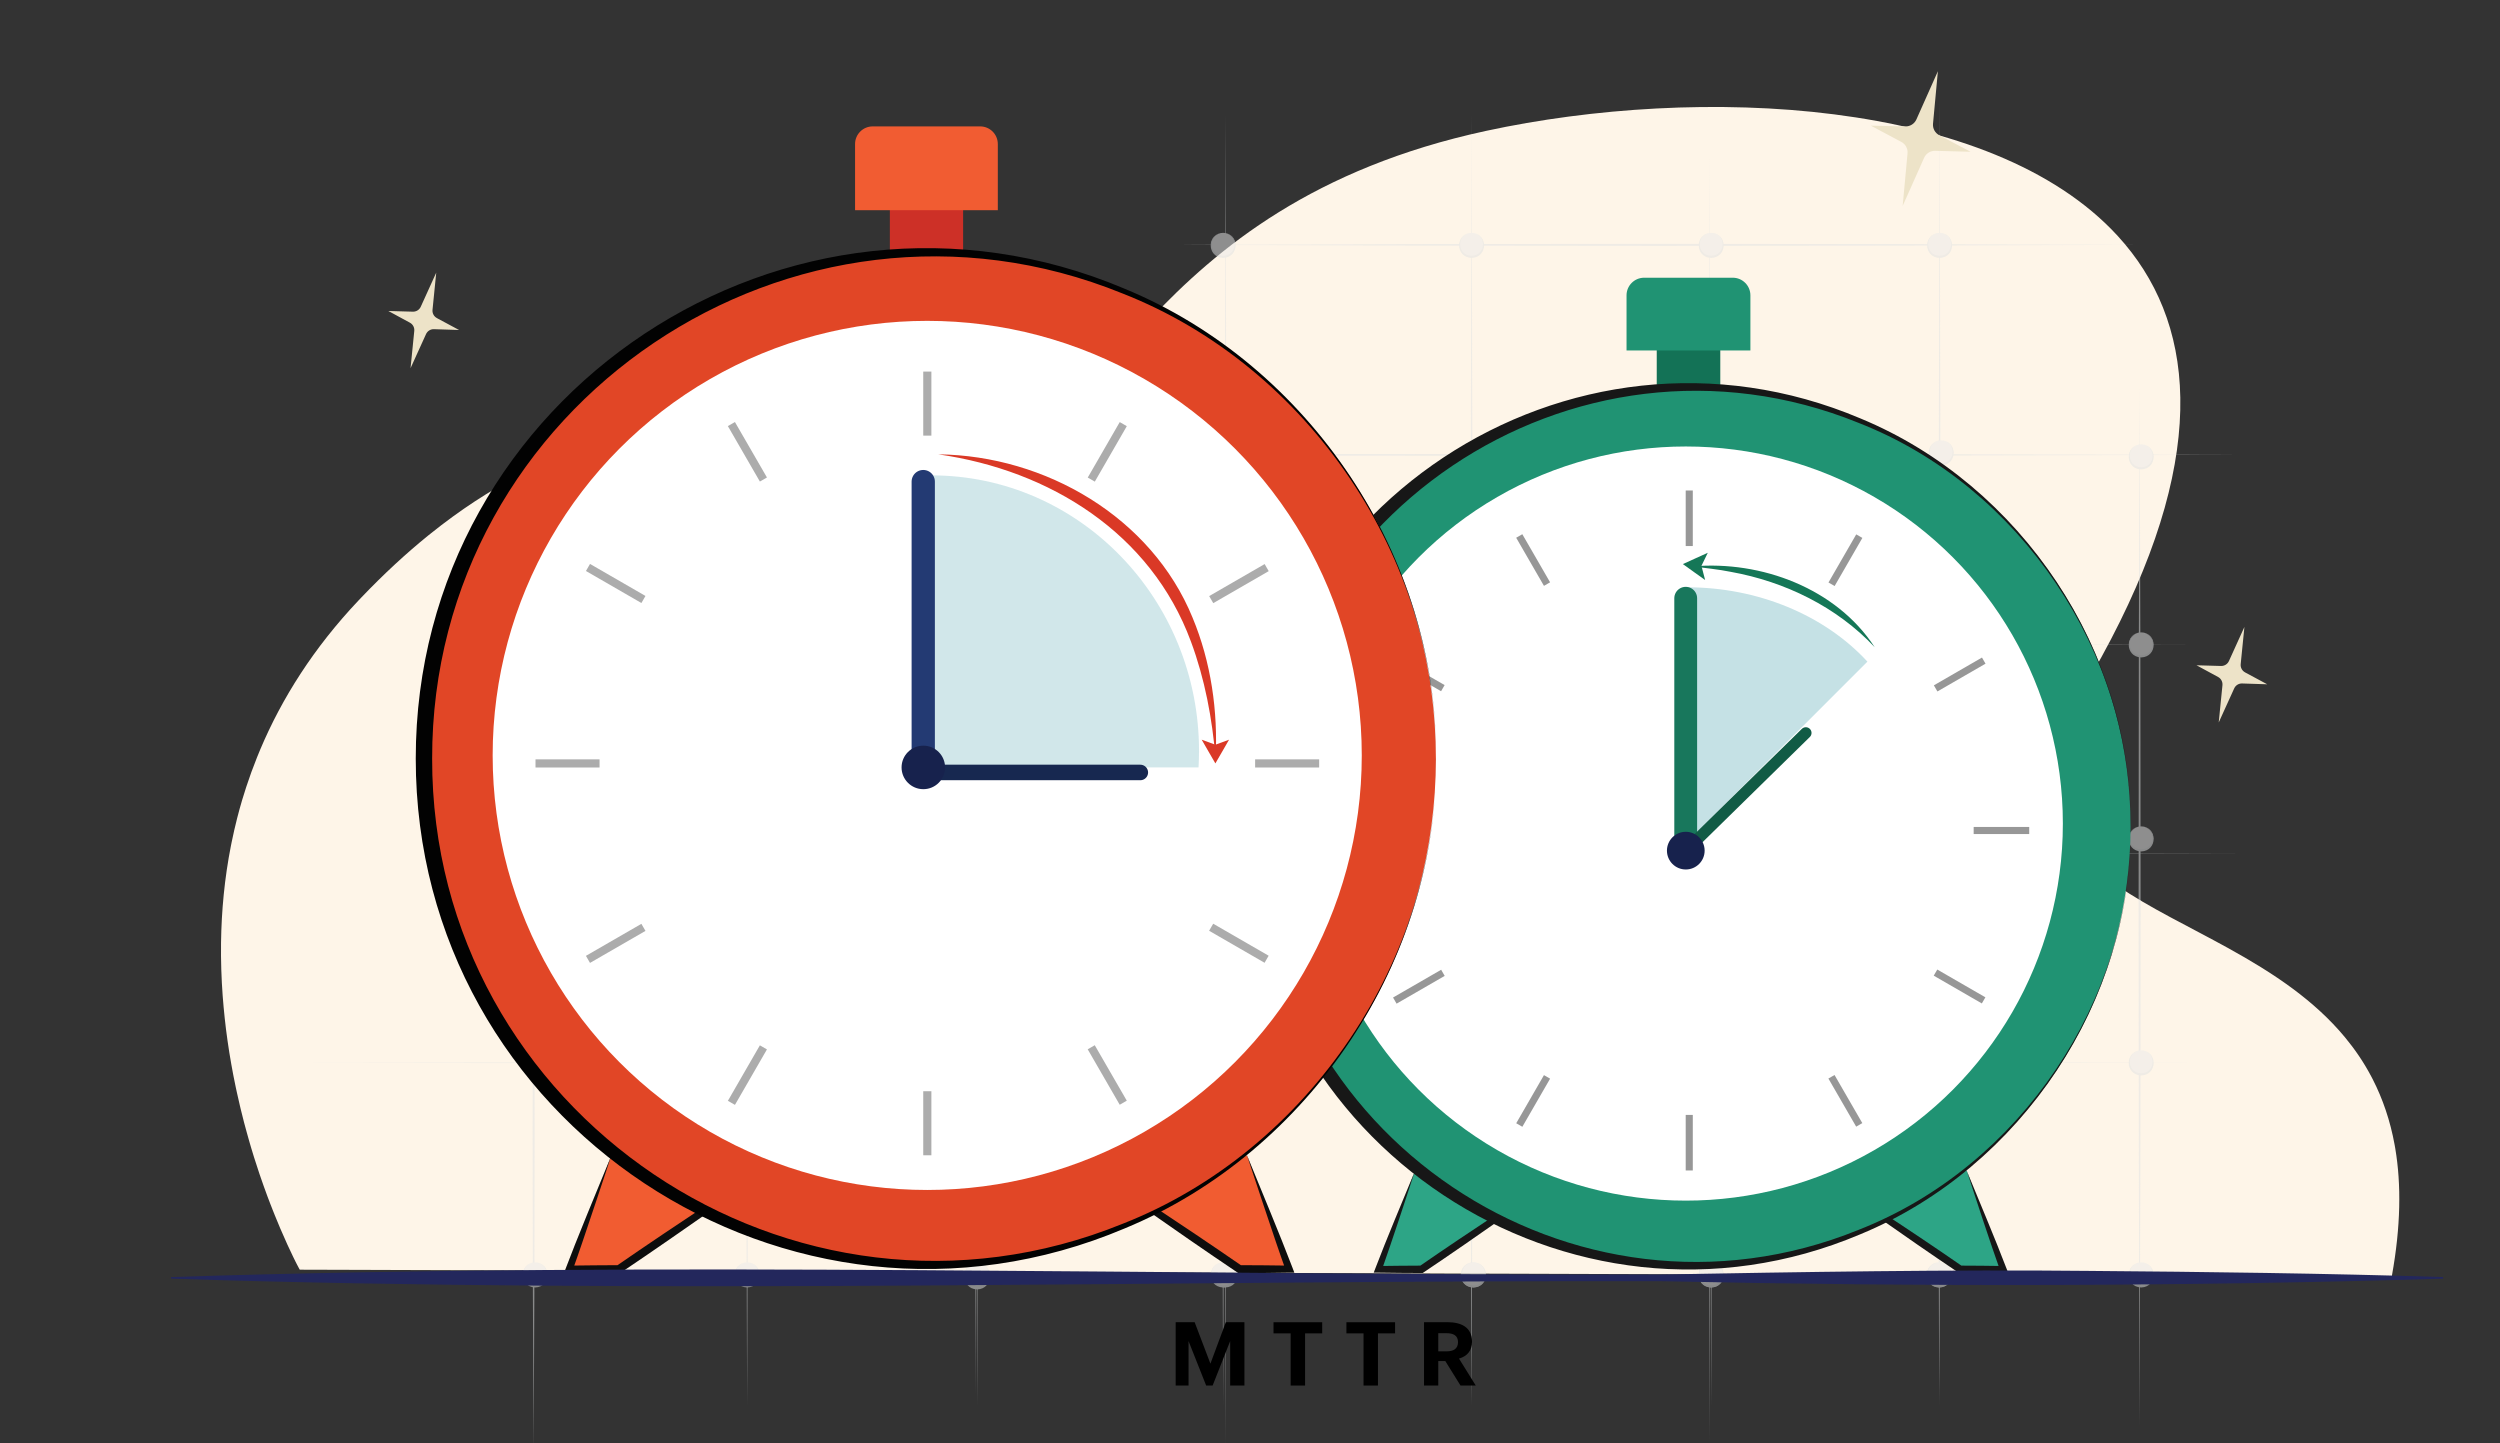 <?xml version="1.0" encoding="UTF-8"?><svg id="Solarwind" xmlns="http://www.w3.org/2000/svg" viewBox="0 0 610.16 352.28"><rect x="0" y="0" width="610.16" height="352.28" fill="#333333" stroke="none"/><defs><style>.cls-1{stroke:#172850;stroke-width:3.79px;}.cls-1,.cls-2,.cls-3,.cls-4{fill:none;stroke-linecap:round;stroke-linejoin:round;}.cls-5{opacity:.1;}.cls-6{fill:#020202;}.cls-7{fill:#ee2e2c;}.cls-8{fill:#eaeaea;}.cls-9{fill:#ede3c8;}.cls-10{fill:#fef5e8;}.cls-11{fill:#fff;}.cls-12{fill:#f15c31;}.cls-13{fill:#f15c32;}.cls-14{fill:#30302f;}.cls-15{fill:#da3926;}.cls-16{fill:#cd3027;}.cls-17{fill:#dfe1e2;}.cls-18{fill:#e14626;}.cls-19,.cls-20{fill:#c5e1e5;}.cls-21{fill:#171717;}.cls-22{fill:#17224d;}.cls-23{fill:#157757;}.cls-24{fill:#209373;}.cls-25{fill:#23275c;}.cls-26{fill:#137256;}.cls-27{fill:#0d0d0d;}.cls-28{fill:#2da586;}.cls-2{stroke:#18775c;stroke-width:5.57px;}.cls-3{stroke:#115b45;stroke-width:2.78px;}.cls-4{stroke:#233a73;stroke-width:5.68px;}.cls-29{opacity:.4;}.cls-30{opacity:.5;}.cls-20{opacity:.8;}</style></defs><path class="cls-9" d="m547.95,164.11l5.4,2.9-6.13-.2c-.83-.03-1.59.45-1.93,1.2l-3.78,8.32.91-9.1c.08-.82-.34-1.61-1.06-2l-5.27-2.86,5.99.17c.82.02,1.58-.45,1.92-1.2l3.78-8.33-.91,9.09c-.08.82.34,1.61,1.07,2Z"/><path class="cls-9" d="m106.64,77.64l5.4,2.9-6.13-.2c-.83-.03-1.59.45-1.93,1.2l-3.78,8.32.91-9.1c.08-.82-.34-1.61-1.06-2l-5.27-2.86,5.99.17c.82.02,1.58-.45,1.92-1.2l3.78-8.33-.91,9.09c-.08.82.34,1.61,1.07,2Z"/><path class="cls-10" d="m583.82,311.28h0c-.02.11-.04.21-.06.31l-8.44-.03-130.87-.44-86.36-.29h-2.63s-6.08-.03-6.08-.03l-79-.27-125.57-.42-23.13-.08-6.15-.02h-2.15s-.34,0-.34,0h-.71s-23.99-.08-23.99-.08h0l-6.68-.02h-.73s-3.91-.02-3.91-.02h-2.68s-1.18-.01-1.18-.01c0,0-.05-.09-.15-.27-.03-.06-.07-.14-.12-.22-.07-.12-.14-.27-.23-.44-.03-.06-.06-.12-.1-.18-.12-.23-.25-.49-.4-.78-.18-.36-.38-.77-.6-1.22h0c-.83-1.7-1.92-4.06-3.17-6.98-.41-.96-.83-1.98-1.27-3.07-.17-.43-.35-.87-.53-1.32h0c-.17-.44-.34-.88-.52-1.33,0-.01-.01-.03-.02-.04-.12-.31-.24-.63-.36-.95-.13-.33-.25-.66-.38-.99-.64-1.73-1.3-3.57-1.96-5.51-.02-.05-.03-.1-.05-.15h0c-.43-1.27-.86-2.58-1.28-3.93-.23-.74-.46-1.5-.69-2.26-.01-.05-.03-.09-.04-.14-.1-.34-.2-.68-.3-1.02-.08-.29-.17-.58-.25-.87-.17-.6-.34-1.21-.51-1.82-.22-.79-.43-1.59-.65-2.39-.29-1.1-.57-2.21-.84-3.35-.08-.34-.16-.68-.24-1.02-.24-1.03-.48-2.06-.71-3.12-.07-.34-.15-.68-.22-1.02-.05-.21-.09-.42-.13-.63-.35-1.66-.68-3.36-.98-5.08-.34-1.9-.65-3.84-.93-5.81-.26-1.82-.49-3.67-.69-5.54-.19-1.77-.35-3.56-.49-5.37-.31-4.23-.46-8.58-.4-13.01.11-7.71.84-15.67,2.43-23.72.06-.29.12-.59.18-.88.39-1.92.83-3.84,1.32-5.76.37-1.47.78-2.93,1.21-4.4.32-1.06.65-2.13,1-3.19.79-2.41,1.66-4.82,2.63-7.23.27-.67.54-1.33.82-2,5.26-12.43,13-24.74,24.03-36.39.21-.22.41-.43.62-.65,5.47-5.73,10.88-10.71,16.21-15.04.2-.16.39-.32.59-.47,58.55-47.05,108.05-15.12,134.31-16.89,5.17-.35,9.71-2.6,14.17-6.16,8.17-6.53,16.08-17.48,27.12-29.22,16.54-17.61,40.1-37.03,82.09-46.1,51.96-11.23,123.33-8.08,154.21,25.67,18.68,20.41,22.54,52.02-1.68,98.42-1.47,2.82-3.05,5.7-4.73,8.63-1.41,2.46-2.65,4.81-3.71,7.06-2.66,5.64-4.24,10.61-4.91,15.04-1.6,10.65,2.07,18.18,8.65,24.38,1.78,1.68,3.77,3.26,5.93,4.78.14.1.28.19.41.29,7.69,5.32,17.4,9.89,27.09,15.25,5.35,2.96,10.68,6.16,15.67,9.86,4.63,3.44,8.95,7.3,12.69,11.81,2.44,2.94,4.64,6.16,6.5,9.7.11.2.21.4.31.6,2.41,4.72,4.25,10.01,5.34,16.01.06.3.11.61.16.92,1.46,8.72,1.35,18.91-.83,30.98Z"/><g id="Page-1" class="cls-30"><g id="V1-Copy-2"><g id="grid"><g id="Path-14-Copy"><path class="cls-17" d="m238.12,340.05c-.32-78.96-.33-167.53,0-246.49.33,78.96.32,167.53,0,246.49h0Z"/></g><g id="Path-14-Copy-2"><path class="cls-17" d="m299.12,352.77c-.3-101.7-.31-222.89,0-324.59.31,101.7.3,222.89,0,324.59h0Z"/></g><g id="Path-14-Copy-3"><path class="cls-17" d="m359.16,342.49c-.3-98.48-.31-215.83,0-314.31.31,98.48.3,215.83,0,314.31h0Z"/></g><g id="Path-14-Copy-4"><path class="cls-17" d="m417.25,351.77c-.3-98.48-.31-215.83,0-314.31.3,98.48.3,215.83,0,314.31h0Z"/></g><g id="Path-14-Copy-5"><path class="cls-17" d="m473.39,339.07c-.3-98.48-.31-215.83,0-314.31.3,98.48.3,215.83,0,314.31h0Z"/></g><g id="Path-14-Copy-6"><path class="cls-17" d="m522.2,347.89c-.32-81.46-.33-172.84,0-254.3.33,81.46.32,172.84,0,254.3h0Z"/></g><g id="Path-13"><path class="cls-17" d="m138.66,157.27c124.19-.3,272.19-.31,396.38,0-124.19.3-272.19.3-396.38,0h0Z"/></g><g id="Path-13-Copy-2"><path class="cls-17" d="m212.37,111.02c104.92-.3,229.95-.31,334.87,0-104.92.3-229.95.3-334.87,0h0Z"/></g><g id="Path-13-Copy-4"><path class="cls-17" d="m287.31,59.76c75.24-.32,159.65-.33,234.9,0-75.24.33-159.65.32-234.9,0h0Z"/></g><g id="Path-13-Copy"><path class="cls-17" d="m117.19,208.28c107.43-.25,323.63-.25,431.04,0-107.43.25-323.63.25-431.04,0h0Z"/></g><g id="Path-13-Copy-3"><path class="cls-17" d="m70.84,259.39c116.79-.25,351.8-.25,468.56,0-116.79.25-351.8.25-468.56,0h0Z"/></g><g id="Path-14"><path class="cls-17" d="m182.35,343.01c-.32-67.4-.33-143,0-210.39.33,67.4.32,143,0,210.39h0Z"/></g><g id="Path-14-Copy-7"><path class="cls-17" d="m130.24,353.75c-.32-49.41-.33-104.84,0-154.25.33,49.41.32,104.84,0,154.25h0Z"/></g><g id="Oval-5"><circle class="cls-8" cx="130.12" cy="259.29" r="2.93"/><path class="cls-17" d="m130.12,256.36c4.01.09,4.09,5.97,0,6.12-4.09-.15-4.01-6.03,0-6.12h0Zm0,0c-3.74.14-3.66,5.51,0,5.59,3.66-.08,3.74-5.45,0-5.59h0Z"/></g><g id="Oval-5-Copy-2"><circle class="cls-8" cx="182.84" cy="207.55" r="2.93"/><path class="cls-17" d="m182.84,204.62c4.01.09,4.09,5.97,0,6.12-4.09-.15-4.01-6.03,0-6.12h0Zm0,0c-3.74.14-3.66,5.51,0,5.59,3.66-.08,3.74-5.45,0-5.59h0Z"/></g><g id="Oval-5-Copy-2-2"><circle class="cls-8" cx="130.12" cy="208.04" r="2.93"/><path class="cls-17" d="m130.12,205.11c4.01.09,4.09,5.97,0,6.12-4.09-.15-4.01-6.03,0-6.12h0Zm0,0c-3.74.14-3.66,5.51,0,5.59,3.66-.08,3.74-5.45,0-5.59h0Z"/></g><g id="Oval-5-Copy-9"><circle class="cls-8" cx="181.87" cy="156.78" r="2.93"/><path class="cls-17" d="m181.87,153.85c4.01.09,4.09,5.97,0,6.12-4.09-.15-4.01-6.03,0-6.12h0Zm0,0c-3.74.14-3.66,5.51,0,5.59,3.66-.08,3.74-5.45,0-5.59h0Z"/></g><g id="Oval-5-Copy-9-2"><circle class="cls-8" cx="238.49" cy="110.41" r="2.93"/><path class="cls-17" d="m238.49,107.48c4.01.09,4.09,5.97,0,6.12-4.09-.15-4.01-6.03,0-6.12h0Zm0,0c-3.74.14-3.66,5.51,0,5.59,3.66-.08,3.74-5.45,0-5.59h0Z"/></g><g id="Oval-5-Copy-3"><circle class="cls-8" cx="182.35" cy="259.29" r="2.93"/><path class="cls-17" d="m182.35,256.36c4.01.09,4.09,5.97,0,6.12-4.09-.15-4.01-6.03,0-6.12h0Zm0,0c-3.74.14-3.66,5.51,0,5.59,3.66-.08,3.74-5.45,0-5.59h0Z"/></g><g id="Oval-5-Copy-5"><circle class="cls-8" cx="238.49" cy="311.52" r="2.93"/><path class="cls-17" d="m238.49,308.59c4.01.09,4.09,5.97,0,6.12-4.09-.15-4.01-6.03,0-6.12h0Zm0,0c-3.74.14-3.66,5.51,0,5.59,3.66-.08,3.74-5.45,0-5.59h0Z"/></g><g id="Oval-5-Copy-6"><circle class="cls-8" cx="299.02" cy="311.03" r="2.93"/><path class="cls-17" d="m299.02,308.11c4.01.09,4.09,5.97,0,6.12-4.09-.15-4.01-6.03,0-6.12h0Zm0,0c-3.74.14-3.66,5.51,0,5.59,3.66-.08,3.74-5.45,0-5.59h0Z"/></g><g id="Oval-5-Copy-6-2"><circle class="cls-8" cx="359.55" cy="311.03" r="2.93"/><path class="cls-17" d="m359.55,308.11c4.01.09,4.09,5.97,0,6.12-4.09-.15-4.01-6.03,0-6.12h0Zm0,0c-3.74.14-3.66,5.51,0,5.59,3.66-.08,3.74-5.45,0-5.59h0Z"/></g><g id="Oval-5-Copy-6-3"><circle class="cls-8" cx="417.64" cy="311.03" r="2.93"/><path class="cls-17" d="m417.64,308.11c4.01.09,4.09,5.97,0,6.12-4.09-.15-4.01-6.03,0-6.12h0Zm0,0c-3.74.14-3.66,5.51,0,5.59,3.66-.08,3.74-5.45,0-5.59h0Z"/></g><g id="Oval-5-Copy-6-4"><circle class="cls-8" cx="473.29" cy="311.03" r="2.93"/><path class="cls-17" d="m473.29,308.11c4.01.09,4.09,5.97,0,6.12-4.09-.15-4.01-6.03,0-6.12h0Zm0,0c-3.74.14-3.66,5.51,0,5.59,3.66-.08,3.74-5.45,0-5.59h0Z"/></g><g id="Oval-5-Copy-7"><circle class="cls-8" cx="522.59" cy="259.29" r="2.93"/><path class="cls-17" d="m522.59,256.36c4.01.09,4.09,5.97,0,6.12-4.09-.15-4.01-6.03,0-6.12h0Zm0,0c-3.74.14-3.66,5.51,0,5.59,3.66-.08,3.74-5.45,0-5.59h0Z"/></g><g id="Oval-5-Copy-7-2"><circle class="cls-8" cx="522.59" cy="311.03" r="2.93"/><path class="cls-17" d="m522.59,308.11c4.01.09,4.09,5.97,0,6.12-4.09-.15-4.01-6.03,0-6.12h0Zm0,0c-3.74.14-3.66,5.51,0,5.59,3.66-.08,3.74-5.45,0-5.59h0Z"/></g><g id="Oval-5-Copy-8"><circle class="cls-8" cx="522.59" cy="204.62" r="2.93"/><path class="cls-17" d="m522.59,201.69c4.01.09,4.09,5.97,0,6.12-4.09-.15-4.01-6.03,0-6.12h0Zm0,0c-3.74.14-3.66,5.51,0,5.59,3.66-.08,3.74-5.45,0-5.59h0Z"/></g><g id="Oval-5-Copy-8-2"><circle class="cls-8" cx="522.59" cy="157.27" r="2.93"/><path class="cls-17" d="m522.59,154.34c4.01.09,4.09,5.97,0,6.12-4.09-.15-4.01-6.03,0-6.12h0Zm0,0c-3.74.14-3.66,5.51,0,5.59,3.66-.08,3.74-5.45,0-5.59h0Z"/></g><g id="Oval-5-Copy-8-3"><circle class="cls-8" cx="522.59" cy="111.38" r="2.93"/><path class="cls-17" d="m522.59,108.45c4.01.09,4.09,5.97,0,6.12-4.09-.15-4.01-6.03,0-6.12h0Zm0,0c-3.74.14-3.66,5.51,0,5.59,3.66-.08,3.74-5.45,0-5.59h0Z"/></g><g id="Oval-5-Copy-8-4"><circle class="cls-8" cx="473.78" cy="110.41" r="2.93"/><path class="cls-17" d="m473.78,107.48c4.01.09,4.09,5.97,0,6.12-4.09-.15-4.01-6.03,0-6.12h0Zm0,0c-3.74.14-3.66,5.51,0,5.59,3.66-.08,3.74-5.45,0-5.59h0Z"/></g><g id="Oval-5-Copy-8-5"><circle class="cls-8" cx="417.15" cy="110.41" r="2.93"/><path class="cls-17" d="m417.15,107.48c4.01.09,4.09,5.97,0,6.12-4.09-.15-4.01-6.03,0-6.12h0Zm0,0c-3.74.14-3.66,5.51,0,5.59,3.66-.08,3.74-5.45,0-5.59h0Z"/></g><g id="Oval-5-Copy-8-6"><circle class="cls-8" cx="359.65" cy="111.38" r="2.93"/><path class="cls-17" d="m359.65,108.45c4.01.09,4.09,5.97,0,6.12-4.09-.15-4.01-6.03,0-6.12h0Zm0,0c-3.74.14-3.66,5.51,0,5.59,3.66-.08,3.74-5.45,0-5.59h0Z"/></g><g id="Oval-5-Copy-8-7"><circle class="cls-8" cx="298.53" cy="111.38" r="2.93"/><path class="cls-17" d="m298.53,108.45c4.01.09,4.09,5.97,0,6.12-4.09-.15-4.01-6.03,0-6.12h0Zm0,0c-3.74.14-3.66,5.51,0,5.59,3.66-.08,3.74-5.45,0-5.59h0Z"/></g><g id="Oval-5-Copy-8-8"><circle class="cls-8" cx="298.53" cy="59.76" r="2.93"/><path class="cls-17" d="m298.53,56.83c4.01.09,4.09,5.97,0,6.12-4.09-.15-4.01-6.03,0-6.12h0Zm0,0c-3.74.14-3.66,5.51,0,5.59,3.66-.08,3.74-5.45,0-5.59h0Z"/></g><g id="Oval-5-Copy-8-9"><circle class="cls-8" cx="359.16" cy="59.76" r="2.93"/><path class="cls-17" d="m359.16,56.83c4.01.09,4.09,5.97,0,6.12-4.09-.15-4.01-6.03,0-6.12h0Zm0,0c-3.74.14-3.66,5.51,0,5.59,3.66-.08,3.74-5.45,0-5.59h0Z"/></g><g id="Oval-5-Copy-8-10"><circle class="cls-8" cx="417.64" cy="59.76" r="2.93"/><path class="cls-17" d="m417.64,56.83c4.01.09,4.09,5.97,0,6.12-4.09-.15-4.01-6.03,0-6.12h0Zm0,0c-3.74.14-3.66,5.51,0,5.59,3.66-.08,3.74-5.45,0-5.59h0Z"/></g><g id="Oval-5-Copy-8-11"><circle class="cls-8" cx="473.39" cy="59.76" r="2.93"/><path class="cls-17" d="m473.39,56.83c4.01.09,4.09,5.97,0,6.12-4.09-.15-4.01-6.03,0-6.12h0Zm0,0c-3.74.14-3.66,5.51,0,5.59,3.66-.08,3.74-5.45,0-5.59h0Z"/></g><g id="Oval-5-Copy-4"><circle class="cls-8" cx="182.35" cy="311.03" r="2.93"/><path class="cls-17" d="m182.35,308.11c4.01.09,4.09,5.97,0,6.12-4.09-.15-4.01-6.03,0-6.12h0Zm0,0c-3.74.14-3.66,5.51,0,5.59,3.66-.08,3.74-5.45,0-5.59h0Z"/></g><g id="Path-14-2"><path class="cls-17" d="m238.49,343.01c-.32-67.4-.33-143,0-210.39.33,67.4.32,143,0,210.39h0Z"/></g><g id="Oval-5-Copy-2-3"><circle class="cls-8" cx="238.98" cy="207.55" r="2.93"/><path class="cls-17" d="m238.98,204.62c4.01.09,4.09,5.97,0,6.12-4.09-.15-4.01-6.03,0-6.12h0Zm0,0c-3.74.14-3.66,5.51,0,5.59,3.66-.08,3.74-5.45,0-5.59h0Z"/></g><g id="Oval-5-Copy-9-3"><circle class="cls-8" cx="238" cy="156.78" r="2.93"/><path class="cls-17" d="m238,153.85c4.01.09,4.09,5.97,0,6.12-4.09-.15-4.01-6.03,0-6.12h0Zm0,0c-3.74.14-3.66,5.51,0,5.59,3.66-.08,3.74-5.45,0-5.59h0Z"/></g><g id="Oval-5-Copy-3-2"><circle class="cls-8" cx="238.49" cy="259.29" r="2.93"/><path class="cls-17" d="m238.49,256.36c4.01.09,4.09,5.97,0,6.12-4.09-.15-4.01-6.03,0-6.12h0Zm0,0c-3.74.14-3.66,5.51,0,5.59,3.66-.08,3.74-5.45,0-5.59h0Z"/></g><g id="Oval-5-Copy-4-2"><circle class="cls-8" cx="238.49" cy="311.03" r="2.93"/><path class="cls-17" d="m238.49,308.11c4.01.09,4.09,5.97,0,6.12-4.09-.15-4.01-6.03,0-6.12h0Zm0,0c-3.74.14-3.66,5.51,0,5.59,3.66-.08,3.74-5.45,0-5.59h0Z"/></g><g id="Path-14-3"><path class="cls-17" d="m298.53,343.01c-.32-67.4-.33-143,0-210.39.33,67.4.32,143,0,210.39h0Z"/></g><g id="Oval-5-Copy-2-4"><circle class="cls-8" cx="299.02" cy="207.55" r="2.93"/><path class="cls-17" d="m299.02,204.62c4.01.09,4.09,5.97,0,6.12-4.09-.15-4.01-6.03,0-6.12h0Zm0,0c-3.74.14-3.66,5.51,0,5.59,3.66-.08,3.74-5.45,0-5.59h0Z"/></g><g id="Oval-5-Copy-9-4"><circle class="cls-8" cx="298.05" cy="156.78" r="2.93"/><path class="cls-17" d="m298.05,153.85c4.01.09,4.09,5.97,0,6.12-4.09-.15-4.01-6.03,0-6.12h0Zm0,0c-3.74.14-3.66,5.51,0,5.59,3.66-.08,3.74-5.45,0-5.59h0Z"/></g><g id="Oval-5-Copy-3-3"><circle class="cls-8" cx="298.53" cy="259.29" r="2.93"/><path class="cls-17" d="m298.53,256.36c4.01.09,4.09,5.97,0,6.12-4.09-.15-4.01-6.03,0-6.12h0Zm0,0c-3.74.14-3.66,5.51,0,5.59,3.66-.08,3.74-5.45,0-5.59h0Z"/></g><g id="Oval-5-Copy-4-3"><circle class="cls-8" cx="298.53" cy="311.03" r="2.93"/><path class="cls-17" d="m298.53,308.11c4.01.09,4.09,5.97,0,6.12-4.09-.15-4.01-6.03,0-6.12h0Zm0,0c-3.74.14-3.66,5.51,0,5.59,3.66-.08,3.74-5.45,0-5.59h0Z"/></g><g id="Path-14-4"><path class="cls-17" d="m359.16,343.01c-.32-67.4-.33-143,0-210.39.33,67.4.32,143,0,210.39h0Z"/></g><g id="Oval-5-Copy-2-5"><circle class="cls-8" cx="359.65" cy="207.55" r="2.93"/><path class="cls-17" d="m359.65,204.62c4.01.09,4.09,5.97,0,6.12-4.09-.15-4.01-6.03,0-6.12h0Zm0,0c-3.74.14-3.66,5.51,0,5.59,3.66-.08,3.74-5.45,0-5.59h0Z"/></g><g id="Oval-5-Copy-9-5"><circle class="cls-8" cx="359.65" cy="156.78" r="2.93"/><path class="cls-17" d="m359.65,153.85c4.01.09,4.09,5.97,0,6.12-4.09-.15-4.01-6.03,0-6.12h0Zm0,0c-3.74.14-3.66,5.51,0,5.59,3.66-.08,3.74-5.45,0-5.59h0Z"/></g><g id="Oval-5-Copy-3-4"><circle class="cls-8" cx="359.65" cy="259.29" r="2.93"/><path class="cls-17" d="m359.65,256.36c4.01.09,4.09,5.97,0,6.12-4.09-.15-4.01-6.03,0-6.12h0Zm0,0c-3.74.14-3.66,5.51,0,5.59,3.66-.08,3.74-5.45,0-5.59h0Z"/></g><g id="Oval-5-Copy-4-4"><circle class="cls-8" cx="359.65" cy="311.03" r="2.93"/><path class="cls-17" d="m359.65,308.11c4.01.09,4.09,5.97,0,6.12-4.09-.15-4.01-6.03,0-6.12h0Zm0,0c-3.74.14-3.66,5.51,0,5.59,3.66-.08,3.74-5.45,0-5.59h0Z"/></g><g id="Path-14-5"><path class="cls-17" d="m417.64,343.01c-.32-67.4-.33-143,0-210.39.33,67.4.32,143,0,210.39h0Z"/></g><g id="Oval-5-Copy-2-6"><circle class="cls-8" cx="418.13" cy="207.55" r="2.93"/><path class="cls-17" d="m418.13,204.62c4.01.09,4.09,5.97,0,6.12-4.09-.15-4.01-6.03,0-6.12h0Zm0,0c-3.74.14-3.66,5.51,0,5.59,3.66-.08,3.74-5.45,0-5.59h0Z"/></g><g id="Oval-5-Copy-9-6"><circle class="cls-8" cx="417.15" cy="156.78" r="2.93"/><path class="cls-17" d="m417.15,153.85c4.01.09,4.09,5.97,0,6.12-4.09-.15-4.01-6.03,0-6.12h0Zm0,0c-3.74.14-3.66,5.51,0,5.59,3.66-.08,3.74-5.45,0-5.59h0Z"/></g><g id="Oval-5-Copy-3-5"><circle class="cls-8" cx="417.64" cy="259.29" r="2.93"/><path class="cls-17" d="m417.64,256.36c4.01.09,4.09,5.97,0,6.12-4.09-.15-4.01-6.03,0-6.12h0Zm0,0c-3.74.14-3.66,5.51,0,5.59,3.66-.08,3.74-5.45,0-5.59h0Z"/></g><g id="Oval-5-Copy-4-5"><circle class="cls-8" cx="417.64" cy="311.03" r="2.93"/><path class="cls-17" d="m417.64,308.11c4.01.09,4.09,5.97,0,6.12-4.09-.15-4.01-6.03,0-6.12h0Zm0,0c-3.74.14-3.66,5.51,0,5.59,3.66-.08,3.74-5.45,0-5.59h0Z"/></g><g id="Path-14-6"><path class="cls-17" d="m473.3,343.01c-.32-67.4-.33-143,0-210.39.33,67.4.32,143,0,210.39h0Z"/></g><g id="Oval-5-Copy-2-7"><circle class="cls-8" cx="473.78" cy="207.55" r="2.93"/><path class="cls-17" d="m473.78,204.62c4.01.09,4.09,5.97,0,6.12-4.09-.15-4.01-6.03,0-6.12h0Zm0,0c-3.74.14-3.66,5.51,0,5.59,3.66-.08,3.74-5.45,0-5.59h0Z"/></g><g id="Oval-5-Copy-9-7"><circle class="cls-8" cx="473.78" cy="156.78" r="2.93"/><path class="cls-17" d="m473.78,153.85c4.01.09,4.09,5.97,0,6.12-4.09-.15-4.01-6.03,0-6.12h0Zm0,0c-3.74.14-3.66,5.51,0,5.59,3.66-.08,3.74-5.45,0-5.59h0Z"/></g><g id="Oval-5-Copy-3-6"><circle class="cls-8" cx="473.3" cy="259.29" r="2.93"/><path class="cls-17" d="m473.3,256.36c4.01.09,4.09,5.97,0,6.12-4.09-.15-4.01-6.03,0-6.12h0Zm0,0c-3.74.14-3.66,5.51,0,5.59,3.66-.08,3.74-5.45,0-5.59h0Z"/></g><g id="Oval-5-Copy-4-6"><circle class="cls-8" cx="473.3" cy="311.03" r="2.93"/><path class="cls-17" d="m473.3,308.11c4.01.09,4.09,5.97,0,6.12-4.09-.15-4.01-6.03,0-6.12h0Zm0,0c-3.74.14-3.66,5.51,0,5.59,3.66-.08,3.74-5.45,0-5.59h0Z"/></g><g id="Oval-5-Copy"><circle class="cls-8" cx="130.61" cy="311.03" r="2.93"/><path class="cls-17" d="m130.61,308.11c4.01.09,4.09,5.97,0,6.12-4.09-.15-4.01-6.03,0-6.12h0Zm0,0c-3.74.14-3.66,5.51,0,5.59,3.66-.08,3.74-5.45,0-5.59h0Z"/></g></g></g></g><path class="cls-9" d="m473.31,33.01l7.63,4.03-8.63-.23c-1.16-.03-2.23.64-2.7,1.7l-5.24,11.75,1.19-12.82c.11-1.15-.49-2.26-1.51-2.8l-7.44-3.97,8.43.18c1.16.03,2.22-.65,2.69-1.71l5.24-11.76-1.19,12.81c-.11,1.16.49,2.27,1.52,2.81Z"/><path class="cls-7" d="m464.54,200.47c0-28.4-23.02-51.42-51.42-51.42v54.46h51.32c.06-1.01.1-2.02.1-3.04Z"/><rect class="cls-26" x="404.35" y="84.32" width="15.51" height="20.4"/><polygon class="cls-28" points="345.38 285.68 336.45 309.8 346.94 309.8 366.38 296.55 345.38 285.68"/><path class="cls-21" d="m345.38,285.68c-2.34,7.13-5.72,17.47-8.18,24.4,0,0-.76-1.09-.76-1.09,3.5-.04,7-.1,10.5-.1l-.51.16c6.45-4.46,12.96-8.82,19.5-13.14,0,0,.08,1.34.08,1.34-5.9-3.2-14.68-8.18-20.63-11.57h0Zm0,0c6.86,3.24,15.8,7.38,22.53,10.76-6.86,4.81-13.74,9.6-20.69,14.26-3.59,0-7.18-.05-10.77-.1h-1.17s.42-1.09.42-1.09c2.69-7.08,6.78-16.78,9.7-23.84h0Z"/><g class="cls-5"><polygon class="cls-28" points="345.38 285.68 336.45 309.8 346.94 309.8 366.38 296.55 345.38 285.68"/><path class="cls-21" d="m345.38,285.68c-2.34,7.13-5.72,17.47-8.18,24.4,0,0-.76-1.09-.76-1.09,3.5-.04,7-.1,10.5-.1l-.51.16c6.45-4.46,12.96-8.82,19.5-13.14,0,0,.08,1.34.08,1.34-5.9-3.2-14.68-8.18-20.63-11.57h0Zm0,0c6.86,3.24,15.8,7.38,22.53,10.76-6.86,4.81-13.74,9.6-20.69,14.26-3.59,0-7.18-.05-10.77-.1h-1.17s.42-1.09.42-1.09c2.69-7.08,6.78-16.78,9.7-23.84h0Z"/></g><polygon class="cls-28" points="479.98 285.68 488.92 309.8 478.42 309.8 458.99 296.55 479.98 285.68"/><path class="cls-21" d="m479.98,285.68c2.92,7.1,6.99,16.73,9.7,23.84,0,0,.42,1.07.42,1.07h-1.17c-3.59.06-7.18.11-10.77.11-6.96-4.66-13.83-9.45-20.69-14.26,6.69-3.37,15.69-7.55,22.53-10.76h0Zm0,0c-5.99,3.42-14.7,8.35-20.63,11.57,0,0,.08-1.34.08-1.34,6.54,4.32,13.06,8.68,19.5,13.14,0,0-.51-.16-.51-.16,3.5,0,7,.05,10.5.1l-.76,1.09c-2.45-6.89-5.85-17.31-8.18-24.4h0Z"/><g class="cls-5"><polygon class="cls-28" points="479.98 285.68 488.92 309.8 478.42 309.8 458.99 296.55 479.98 285.68"/><path class="cls-21" d="m479.98,285.68c2.92,7.1,6.99,16.73,9.7,23.84,0,0,.42,1.07.42,1.07h-1.17c-3.59.06-7.18.11-10.77.11-6.96-4.66-13.83-9.45-20.69-14.26,6.69-3.37,15.69-7.55,22.53-10.76h0Zm0,0c-5.99,3.42-14.7,8.35-20.63,11.57,0,0,.08-1.34.08-1.34,6.54,4.32,13.06,8.68,19.5,13.14,0,0-.51-.16-.51-.16,3.5,0,7,.05,10.5.1l-.76,1.09c-2.45-6.89-5.85-17.31-8.18-24.4h0Z"/></g><circle class="cls-24" cx="412.83" cy="201.68" r="107.16"/><path class="cls-21" d="m519.99,201.68c.5,42.52-26.64,83.31-65.92,99.55-71.04,30.07-150.27-22.32-150.24-99.55-.03-77.23,79.2-129.64,150.25-99.55,39.28,16.24,66.43,57.03,65.92,99.55h0Zm0,0c.45-42.37-26.92-83.03-66.37-98.47-69.59-28.25-146.2,23.42-146.09,98.47-.11,75.06,76.5,126.74,146.09,98.48,39.44-15.45,66.82-56.1,66.37-98.48h0Z"/><circle class="cls-11" cx="411.44" cy="201" r="92.03"/><path class="cls-19" d="m411.86,143.35l1.19,60.86,42.72-42.73c-10.61-11.53-27.01-18.14-43.92-18.14Z"/><g class="cls-30"><rect class="cls-14" x="411.42" y="119.71" width="1.73" height="13.56"/><rect class="cls-14" x="373.32" y="129.92" width="1.73" height="13.56" transform="translate(-18.22 205.39) rotate(-30)"/><rect class="cls-14" x="345.43" y="157.81" width="1.73" height="13.56" transform="translate(30.59 382.17) rotate(-60)"/><rect class="cls-14" x="329.3" y="201.83" width="13.56" height="1.73"/><rect class="cls-14" x="339.51" y="239.93" width="13.56" height="1.73" transform="translate(-74 205.43) rotate(-30)"/><rect class="cls-14" x="367.4" y="267.82" width="13.56" height="1.73" transform="translate(-45.49 458.63) rotate(-60.03)"/><rect class="cls-14" x="411.42" y="272.11" width="1.73" height="13.56"/><rect class="cls-14" x="449.52" y="261.9" width="1.73" height="13.56" transform="translate(-74 261.18) rotate(-30)"/><rect class="cls-14" x="477.41" y="234.01" width="1.73" height="13.56" transform="translate(30.59 534.57) rotate(-60)"/><rect class="cls-14" x="481.7" y="201.83" width="13.56" height="1.73"/><rect class="cls-14" x="471.5" y="163.73" width="13.56" height="1.73" transform="translate(-18.21 261.22) rotate(-30)"/><rect class="cls-14" x="443.6" y="135.83" width="13.56" height="1.73" transform="translate(107 458.6) rotate(-60.03)"/></g><path class="cls-24" d="m401.29,67.78h21.62c2.37,0,4.3,1.93,4.3,4.3v13.45h-30.23v-13.45c0-2.37,1.93-4.3,4.3-4.3Z"/><line class="cls-2" x1="411.42" y1="146.01" x2="411.42" y2="208.4"/><line class="cls-3" x1="411.44" y1="207.61" x2="440.74" y2="178.88"/><circle class="cls-22" cx="411.44" cy="207.61" r="4.6"/><path class="cls-7" d="m286.55,183.76c0-32.73-26.53-59.26-59.25-59.26v62.77h59.14c.07-1.16.11-2.33.11-3.51Z"/><rect class="cls-16" x="217.18" y="49.91" width="17.88" height="23.51"/><polygon class="cls-12" points="149.23 281.96 138.93 309.75 151.03 309.75 173.42 294.49 149.23 281.96"/><path class="cls-27" d="m149.23,281.96c-1.55,4.66-5.56,16.76-7.1,21.24-.79,2.3-1.57,4.59-2.39,6.86l-.82-1.17c4.03-.05,8.06-.1,12.1-.11l-.55.17c7.43-5.13,14.94-10.16,22.47-15.15,0,0,.09,1.45.09,1.45-6.81-3.69-16.93-9.39-23.81-13.29h0Zm0,0c7.85,3.73,18.14,8.53,25.85,12.41-7.88,5.51-15.77,11-23.75,16.36-4.55,0-9.1-.07-13.65-.12,3.17-8.43,8.1-20.22,11.56-28.65h0Z"/><g class="cls-5"><polygon class="cls-12" points="149.23 281.96 138.93 309.75 151.03 309.75 173.42 294.49 149.23 281.96"/><path class="cls-27" d="m149.23,281.96c-1.55,4.66-5.56,16.76-7.1,21.24-.79,2.3-1.57,4.59-2.39,6.86l-.82-1.17c4.03-.05,8.06-.1,12.1-.11l-.55.17c7.43-5.13,14.94-10.16,22.47-15.15,0,0,.09,1.45.09,1.45-6.81-3.69-16.93-9.39-23.81-13.29h0Zm0,0c7.85,3.73,18.14,8.53,25.85,12.41-7.88,5.51-15.77,11-23.75,16.36-4.55,0-9.1-.07-13.65-.12,3.17-8.43,8.1-20.22,11.56-28.65h0Z"/></g><polygon class="cls-12" points="304.34 281.96 314.64 309.75 302.55 309.75 280.15 294.49 304.34 281.96"/><path class="cls-27" d="m304.34,281.96c3.27,8,8.09,19.52,11.12,27.49,0,0,.44,1.16.44,1.16h-1.25c-4.13.06-8.26.12-12.39.12-7.98-5.36-15.88-10.85-23.75-16.36,7.67-3.87,18.02-8.71,25.85-12.41h0Zm0,0c-6.91,3.93-16.96,9.58-23.81,13.29,0,0,.09-1.45.09-1.45,7.53,4.99,15.04,10.02,22.47,15.15,0,0-.55-.17-.55-.17,4.03,0,8.06.06,12.1.11l-.82,1.17c-.82-2.27-1.6-4.56-2.39-6.86-1.52-4.43-5.57-16.64-7.1-21.24h0Z"/><g class="cls-5"><polygon class="cls-12" points="304.34 281.96 314.64 309.75 302.55 309.75 280.15 294.49 304.34 281.96"/><path class="cls-27" d="m304.34,281.96c3.27,8,8.09,19.52,11.12,27.49,0,0,.44,1.16.44,1.16h-1.25c-4.13.06-8.26.12-12.39.12-7.98-5.36-15.88-10.85-23.75-16.36,7.67-3.87,18.02-8.71,25.85-12.41h0Zm0,0c-6.91,3.93-16.96,9.58-23.81,13.29,0,0,.09-1.45.09-1.45,7.53,4.99,15.04,10.02,22.47,15.15,0,0-.55-.17-.55-.17,4.03,0,8.06.06,12.1.11l-.82,1.17c-.82-2.27-1.6-4.56-2.39-6.86-1.52-4.43-5.57-16.64-7.1-21.24h0Z"/></g><circle class="cls-18" cx="226.96" cy="185.15" r="123.49"/><path class="cls-6" d="m350.45,185.15c.58,48.99-30.71,96-75.99,114.68-81.82,34.59-173.02-25.77-172.99-114.68-.04-88.93,91.17-149.29,172.99-114.69,45.28,18.68,76.57,65.69,75.99,114.69h0Zm0,0c.52-48.84-31.02-95.7-76.47-113.52-80.25-32.63-168.63,26.95-168.51,113.52-.13,86.58,88.26,146.17,168.52,113.53,45.45-17.83,76.99-64.69,76.47-113.53h0Z"/><circle class="cls-11" cx="226.3" cy="184.37" r="106.06"/><g class="cls-29"><rect class="cls-14" x="225.33" y="90.69" width="1.99" height="15.63"/><rect class="cls-14" x="181.42" y="102.46" width="1.99" height="15.63" transform="translate(-30.7 105.97) rotate(-30)"/><rect class="cls-14" x="149.28" y="134.6" width="1.99" height="15.63" transform="translate(-48.2 201.34) rotate(-60)"/><rect class="cls-14" x="130.7" y="185.33" width="15.63" height="1.99"/><rect class="cls-14" x="142.46" y="229.24" width="15.63" height="1.99" transform="translate(-94.99 105.99) rotate(-30)"/><rect class="cls-14" x="174.6" y="261.38" width="15.63" height="1.99" transform="translate(-136 289.35) rotate(-60.03)"/><rect class="cls-14" x="225.33" y="266.33" width="1.99" height="15.63"/><rect class="cls-14" x="269.24" y="254.56" width="1.99" height="15.63" transform="translate(-94.98 170.26) rotate(-30)"/><rect class="cls-14" x="301.38" y="222.42" width="1.99" height="15.63" transform="translate(-48.21 376.96) rotate(-60)"/><rect class="cls-14" x="306.33" y="185.33" width="15.63" height="1.99"/><rect class="cls-14" x="294.56" y="141.42" width="15.63" height="1.99" transform="translate(-30.69 170.29) rotate(-30)"/><rect class="cls-14" x="262.42" y="109.27" width="15.63" height="1.99" transform="translate(39.73 289.3) rotate(-60.03)"/></g><path class="cls-13" d="m213,30.85h26.23c2.37,0,4.3,1.93,4.3,4.3v16.16h-34.84v-16.16c0-2.37,1.93-4.3,4.3-4.3Z"/><path class="cls-20" d="m292.64,183.32c0-37.17-29.25-67.3-65.32-67.3v71.28h65.2c.07-1.32.12-2.64.12-3.98Z"/><line class="cls-4" x1="225.33" y1="117.54" x2="225.33" y2="189.45"/><line class="cls-1" x1="225.35" y1="188.53" x2="278.31" y2="188.53"/><circle class="cls-22" cx="225.35" cy="187.3" r="5.31"/><path class="cls-25" d="m596.28,312.08c-62.99,1.89-127.55,1.99-190.62.62-121.3-.27-242.62,3.29-363.91-.62,0,0,0-.4,0-.4,121.29-3.92,242.61-.35,363.91-.62,33.12-.61,70.94-1.23,103.97-.88,28.69.23,57.99.6,86.64,1.5,0,0,0,.4,0,.4h0Z"/><path class="cls-15" d="m229.08,110.89c26.02.31,51.93,15.3,61.98,39.85,4.52,10.85,6.22,22.86,5.62,34.47-.81-9.87-2.63-19.53-6.03-28.67-9.78-26.43-34.42-41.75-61.58-45.64h0Z"/><polygon class="cls-15" points="296.63 181.76 299.97 180.53 298.3 183.43 296.63 186.32 294.96 183.43 293.29 180.53 296.63 181.76"/><path class="cls-23" d="m457.53,157.94c-9.25-9.84-21.9-15.99-35.09-18.37-2.98-.61-6.28-.92-9.3-1.33,16.69-1.47,35.02,5.34,44.39,19.7h0Z"/><polygon class="cls-23" points="415.26 138.11 416.16 141.56 413.44 139.62 410.73 137.67 413.77 136.29 416.81 134.91 415.26 138.11"/><path d="m286.95,322.7h4.62l3.85,10.12,3.76-10.12h4.54v15.46h-3.48v-10.85l-4.28,10.85h-1.58l-4.3-10.85v10.85h-3.14v-15.46Z"/><path d="m315,325.43h-4.18v-2.72h11.88v2.72h-4.18v12.73h-3.52v-12.73Z"/><path d="m332.79,325.43h-4.18v-2.72h11.88v2.72h-4.18v12.73h-3.52v-12.73Z"/><path d="m347.55,322.7h5.75c3.19,0,5.97,1.14,5.97,4.77,0,2.13-1.15,3.54-3.18,4.11l4.09,6.58h-3.72l-3.71-5.97h-1.72v5.97h-3.48v-15.46Zm5.55,7.11c1.57,0,2.75-.57,2.75-2.26s-1.29-2.16-2.75-2.16h-2.07v4.42h2.07Z"/></svg>